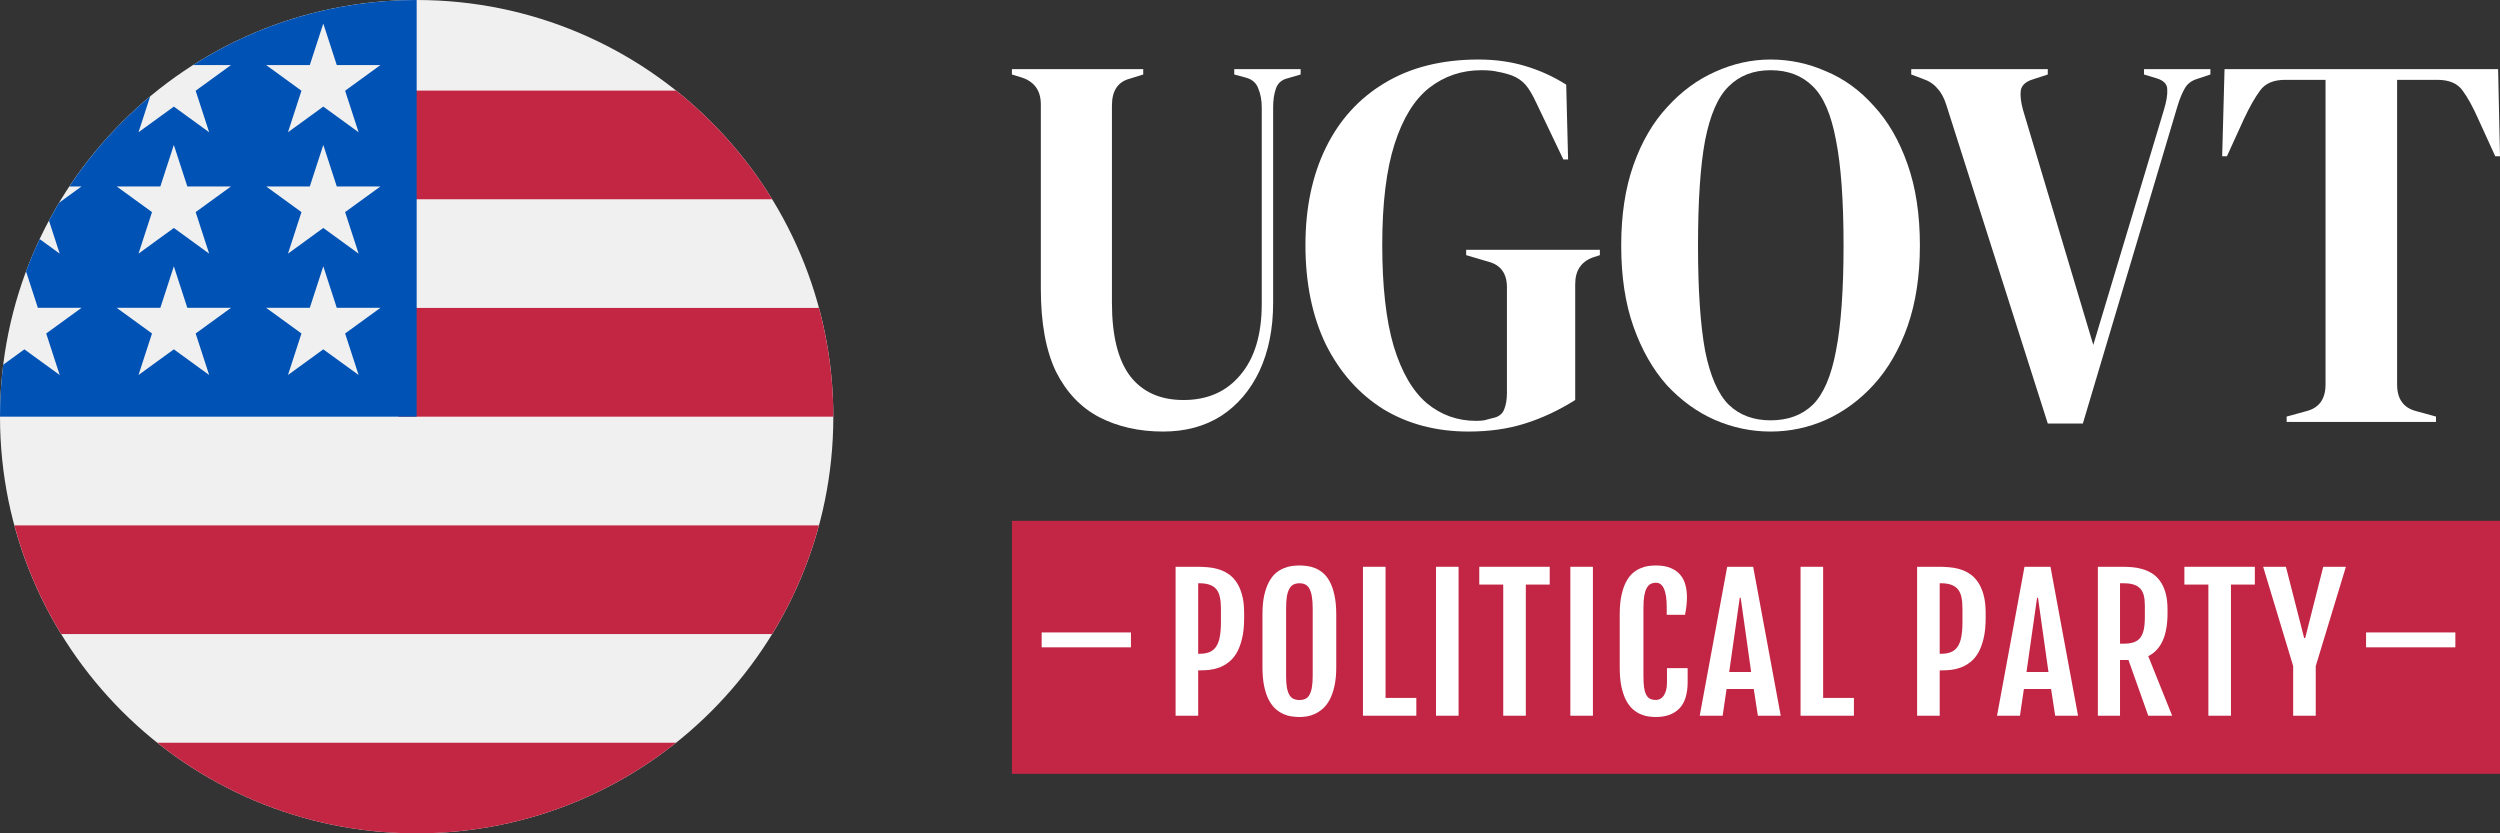 <svg width="168" height="56" viewBox="0 0 168 56" fill="none" xmlns="http://www.w3.org/2000/svg">
<rect x="0" y="0" width="168" height="56" fill="#333333" stroke="none"/>
<g clip-path="url(#clip0_17_1022)">
<path d="M28 56C43.464 56 56 43.464 56 28C56 12.536 43.464 0 28 0C12.536 0 0 12.536 0 28C0 43.464 12.536 56 28 56Z" fill="#F0F0F0"/>
<path d="M26.783 28H56C56 25.473 55.663 23.024 55.035 20.695H26.783V28Z" fill="#C32643"/>
<path d="M26.783 13.391H51.89C50.176 10.594 47.985 8.122 45.43 6.087H26.783V13.391Z" fill="#C32643"/>
<path d="M28 56C34.59 56 40.647 53.722 45.43 49.913H10.57C15.353 53.722 21.41 56 28 56Z" fill="#C32643"/>
<path d="M4.11 42.609H51.89C53.266 40.364 54.334 37.909 55.035 35.305H0.965C1.666 37.909 2.734 40.364 4.11 42.609Z" fill="#C32643"/>
<path d="M12.97 4.373H15.522L13.148 6.097L14.055 8.887L11.682 7.163L9.308 8.887L10.091 6.477C8.002 8.217 6.17 10.257 4.661 12.529H5.478L3.967 13.627C3.732 14.019 3.506 14.418 3.29 14.823L4.011 17.044L2.665 16.066C2.331 16.774 2.025 17.499 1.75 18.239L2.545 20.686H5.478L3.105 22.41L4.011 25.2L1.638 23.476L0.216 24.509C0.074 25.652 0 26.817 0 28H28C28 12.536 28 10.713 28 0C22.469 0 17.312 1.605 12.97 4.373ZM14.055 25.2L11.682 23.476L9.308 25.2L10.215 22.41L7.841 20.686H10.775L11.682 17.896L12.588 20.686H15.522L13.148 22.41L14.055 25.2ZM13.148 14.253L14.055 17.044L11.682 15.319L9.308 17.044L10.215 14.253L7.841 12.529H10.775L11.682 9.739L12.588 12.529H15.522L13.148 14.253ZM24.098 25.2L21.725 23.476L19.352 25.2L20.258 22.41L17.885 20.686H20.819L21.725 17.896L22.631 20.686H25.565L23.192 22.41L24.098 25.2ZM23.192 14.253L24.098 17.044L21.725 15.319L19.352 17.044L20.258 14.253L17.885 12.529H20.819L21.725 9.739L22.631 12.529H25.565L23.192 14.253ZM23.192 6.097L24.098 8.887L21.725 7.163L19.352 8.887L20.258 6.097L17.885 4.373H20.819L21.725 1.583L22.631 4.373H25.565L23.192 6.097Z" fill="#0052B4"/>
</g>
<path d="M78.163 29C76.549 29 75.115 28.677 73.862 28.03C72.63 27.384 71.664 26.366 70.963 24.977C70.283 23.564 69.944 21.708 69.944 19.41V7.017C69.944 6.107 69.529 5.509 68.701 5.221L68 5.006V4.647H76.825V5.006L75.901 5.293C75.115 5.509 74.722 6.107 74.722 7.089V20.343C74.722 22.57 75.137 24.223 75.965 25.3C76.793 26.354 77.983 26.881 79.533 26.881C81.148 26.881 82.422 26.318 83.356 25.192C84.312 24.067 84.79 22.475 84.79 20.415V7.233C84.79 6.754 84.716 6.335 84.567 5.976C84.44 5.592 84.164 5.341 83.739 5.221L82.942 5.006V4.647H87.403V5.006L86.543 5.257C86.139 5.353 85.873 5.58 85.746 5.94C85.619 6.299 85.555 6.718 85.555 7.197V20.343C85.555 22.091 85.247 23.624 84.631 24.941C84.015 26.234 83.155 27.24 82.05 27.958C80.946 28.653 79.65 29 78.163 29Z" fill="white"/>
<path d="M98.686 29C96.519 29 94.608 28.497 92.951 27.491C91.315 26.462 90.03 25.013 89.096 23.145C88.183 21.253 87.726 19.026 87.726 16.464C87.726 13.974 88.183 11.794 89.096 9.927C90.009 8.059 91.326 6.61 93.046 5.58C94.788 4.527 96.891 4 99.355 4C100.48 4 101.521 4.144 102.477 4.431C103.454 4.718 104.378 5.137 105.249 5.688L105.376 10.717H105.058L103.273 6.981C102.997 6.383 102.742 5.952 102.509 5.688C102.275 5.425 101.978 5.221 101.617 5.078C101.277 4.958 100.958 4.874 100.661 4.826C100.385 4.754 100.013 4.718 99.546 4.718C98.229 4.718 97.061 5.114 96.041 5.904C95.043 6.694 94.268 7.951 93.716 9.675C93.163 11.399 92.887 13.662 92.887 16.464C92.887 19.242 93.142 21.505 93.652 23.253C94.183 25.001 94.926 26.282 95.882 27.096C96.838 27.887 97.942 28.282 99.195 28.282C99.387 28.282 99.567 28.27 99.737 28.246C99.928 28.198 100.109 28.15 100.279 28.102C100.682 28.03 100.948 27.839 101.075 27.527C101.203 27.216 101.266 26.845 101.266 26.414V19.302C101.266 18.368 100.841 17.793 99.992 17.578L98.526 17.147V16.787H107.511V17.147L107.065 17.29C106.258 17.578 105.854 18.176 105.854 19.086V26.881C104.75 27.575 103.624 28.102 102.477 28.461C101.351 28.82 100.087 29 98.686 29Z" fill="white"/>
<path d="M118.981 29C117.685 29 116.432 28.737 115.221 28.21C114.032 27.683 112.959 26.905 112.004 25.875C111.069 24.821 110.326 23.516 109.773 21.96C109.221 20.403 108.945 18.583 108.945 16.5C108.945 14.441 109.221 12.633 109.773 11.076C110.326 9.52 111.08 8.227 112.035 7.197C112.991 6.143 114.064 5.353 115.253 4.826C116.464 4.275 117.707 4 118.981 4C120.277 4 121.519 4.263 122.709 4.79C123.919 5.293 124.992 6.071 125.926 7.125C126.882 8.155 127.636 9.46 128.188 11.04C128.741 12.597 129.017 14.417 129.017 16.5C129.017 18.535 128.741 20.343 128.188 21.924C127.636 23.48 126.882 24.785 125.926 25.839C124.992 26.869 123.919 27.659 122.709 28.21C121.519 28.737 120.277 29 118.981 29ZM118.981 28.246C120.149 28.246 121.094 27.898 121.816 27.204C122.539 26.486 123.059 25.276 123.378 23.576C123.717 21.852 123.887 19.493 123.887 16.5C123.887 13.483 123.717 11.124 123.378 9.424C123.059 7.7 122.539 6.49 121.816 5.796C121.094 5.078 120.149 4.718 118.981 4.718C117.834 4.718 116.899 5.078 116.177 5.796C115.455 6.49 114.924 7.7 114.584 9.424C114.266 11.124 114.106 13.483 114.106 16.5C114.106 19.493 114.266 21.852 114.584 23.576C114.924 25.276 115.455 26.486 116.177 27.204C116.899 27.898 117.834 28.246 118.981 28.246Z" fill="white"/>
<path d="M137.611 28.461L130.793 7.053C130.644 6.574 130.442 6.203 130.187 5.94C129.954 5.652 129.625 5.437 129.2 5.293L128.435 5.006V4.647H137.611V5.006L136.623 5.329C136.135 5.473 135.859 5.724 135.795 6.083C135.752 6.443 135.805 6.886 135.954 7.412L140.669 23.181L145.417 7.376C145.586 6.826 145.661 6.371 145.64 6.011C145.64 5.652 145.395 5.401 144.907 5.257L144.078 5.006V4.647H148.539V5.006L147.679 5.293C147.275 5.413 146.988 5.628 146.818 5.94C146.648 6.227 146.489 6.61 146.34 7.089L139.968 28.461H137.611Z" fill="white"/>
<path d="M153.663 28.353V27.994L154.969 27.635C155.84 27.419 156.276 26.821 156.276 25.839V5.365H153.567C152.782 5.365 152.219 5.604 151.879 6.083C151.539 6.538 151.178 7.173 150.796 7.987L149.649 10.501H149.33L149.489 4.647H167.873L168 10.501H167.681L166.534 7.987C166.173 7.173 165.823 6.538 165.483 6.083C165.143 5.604 164.58 5.365 163.794 5.365H161.086V25.839C161.086 26.821 161.522 27.419 162.393 27.635L163.699 27.994V28.353H153.663Z" fill="white"/>
<rect width="100" height="17" transform="translate(68 35)" fill="#C32644"/>
<path d="M79 38.088H80.518C80.709 38.088 80.918 38.098 81.144 38.117C81.375 38.133 81.603 38.174 81.83 38.24C82.061 38.303 82.281 38.4 82.492 38.533C82.707 38.666 82.897 38.848 83.061 39.078C83.225 39.305 83.356 39.59 83.453 39.934C83.555 40.277 83.606 40.695 83.606 41.188V41.539C83.606 42.074 83.559 42.533 83.465 42.916C83.375 43.295 83.254 43.615 83.102 43.877C82.949 44.135 82.772 44.342 82.568 44.498C82.369 44.654 82.16 44.773 81.941 44.855C81.727 44.934 81.508 44.986 81.285 45.014C81.066 45.037 80.859 45.049 80.664 45.049H80.518V48.096H79V38.088ZM80.594 43.935C80.867 43.935 81.098 43.897 81.285 43.818C81.473 43.736 81.621 43.611 81.731 43.443C81.844 43.272 81.924 43.053 81.971 42.787C82.022 42.518 82.047 42.195 82.047 41.82V40.918C82.047 40.621 82.025 40.365 81.982 40.15C81.939 39.932 81.861 39.752 81.748 39.611C81.639 39.471 81.49 39.367 81.303 39.301C81.115 39.23 80.879 39.195 80.594 39.195H80.518V43.935H80.594Z" fill="white"/>
<path d="M87.329 48.184C87.169 48.184 86.995 48.17 86.807 48.143C86.62 48.119 86.434 48.066 86.251 47.984C86.067 47.902 85.889 47.787 85.717 47.639C85.549 47.486 85.399 47.287 85.266 47.041C85.137 46.795 85.034 46.492 84.956 46.133C84.878 45.77 84.838 45.338 84.838 44.838V41.293C84.838 40.789 84.878 40.359 84.956 40.004C85.038 39.645 85.145 39.344 85.278 39.102C85.411 38.855 85.561 38.66 85.729 38.516C85.901 38.371 86.079 38.262 86.262 38.188C86.45 38.109 86.635 38.059 86.819 38.035C87.003 38.012 87.172 38 87.329 38C87.477 38 87.641 38.012 87.821 38.035C88.004 38.055 88.186 38.102 88.366 38.176C88.549 38.246 88.727 38.353 88.899 38.498C89.071 38.639 89.223 38.832 89.356 39.078C89.489 39.32 89.594 39.623 89.672 39.986C89.754 40.346 89.796 40.781 89.796 41.293V44.838C89.796 45.334 89.754 45.762 89.672 46.121C89.591 46.477 89.483 46.779 89.35 47.029C89.217 47.275 89.063 47.475 88.887 47.627C88.716 47.775 88.538 47.893 88.354 47.978C88.174 48.06 87.995 48.115 87.815 48.143C87.635 48.17 87.473 48.184 87.329 48.184ZM87.329 47.041C87.477 47.041 87.606 47.016 87.716 46.965C87.829 46.914 87.921 46.826 87.991 46.701C88.065 46.576 88.12 46.412 88.155 46.209C88.194 46.002 88.213 45.742 88.213 45.43V40.877C88.213 40.557 88.194 40.289 88.155 40.074C88.12 39.859 88.065 39.688 87.991 39.559C87.921 39.426 87.829 39.332 87.716 39.277C87.606 39.223 87.477 39.195 87.329 39.195C87.176 39.195 87.044 39.223 86.93 39.277C86.817 39.332 86.723 39.426 86.649 39.559C86.575 39.688 86.518 39.859 86.479 40.074C86.444 40.289 86.426 40.557 86.426 40.877V45.43C86.426 45.742 86.444 46.002 86.479 46.209C86.518 46.412 86.575 46.576 86.649 46.701C86.723 46.826 86.817 46.914 86.93 46.965C87.044 47.016 87.176 47.041 87.329 47.041Z" fill="white"/>
<path d="M91.591 38.088H93.109V46.9H95.177V48.096H91.591V38.088Z" fill="white"/>
<path d="M96.498 38.088H98.016V48.096H96.498V38.088Z" fill="white"/>
<path d="M101.018 39.283H99.407V38.088H104.141V39.283H102.536V48.096H101.018V39.283Z" fill="white"/>
<path d="M105.527 38.088H107.044V48.096H105.527V38.088Z" fill="white"/>
<path d="M111.277 48.184C111.121 48.184 110.951 48.17 110.767 48.143C110.588 48.119 110.406 48.066 110.222 47.984C110.043 47.902 109.869 47.787 109.701 47.639C109.537 47.486 109.39 47.287 109.262 47.041C109.137 46.795 109.035 46.492 108.957 46.133C108.883 45.77 108.846 45.338 108.846 44.838V41.293C108.846 40.789 108.885 40.359 108.963 40.004C109.041 39.645 109.144 39.344 109.273 39.102C109.402 38.855 109.551 38.66 109.719 38.516C109.887 38.371 110.06 38.262 110.24 38.188C110.42 38.109 110.597 38.059 110.773 38.035C110.953 38.012 111.119 38 111.271 38C111.67 38 112.002 38.057 112.267 38.17C112.537 38.279 112.752 38.432 112.912 38.627C113.076 38.818 113.191 39.043 113.258 39.301C113.328 39.559 113.363 39.832 113.363 40.121C113.363 40.336 113.351 40.535 113.328 40.719C113.308 40.898 113.277 41.098 113.234 41.316H112.004V40.807C112.004 40.256 111.943 39.844 111.822 39.57C111.701 39.297 111.523 39.16 111.289 39.16C111.148 39.16 111.025 39.188 110.92 39.242C110.814 39.297 110.726 39.391 110.656 39.523C110.586 39.652 110.531 39.824 110.492 40.039C110.457 40.254 110.439 40.522 110.439 40.842V45.412C110.439 45.725 110.453 45.984 110.48 46.191C110.512 46.398 110.56 46.565 110.627 46.69C110.693 46.815 110.779 46.904 110.885 46.959C110.994 47.01 111.125 47.035 111.277 47.035C111.375 47.035 111.469 47.014 111.558 46.971C111.648 46.924 111.726 46.853 111.793 46.76C111.863 46.662 111.918 46.541 111.957 46.397C112 46.248 112.021 46.074 112.021 45.875V44.897H113.41V45.822C113.41 46.627 113.226 47.221 112.859 47.603C112.492 47.986 111.965 48.18 111.277 48.184Z" fill="white"/>
<path d="M116.067 38.088H117.813L119.665 48.096H118.129L117.854 46.303H116.026L115.762 48.096H114.221L116.067 38.088ZM117.678 45.16L116.975 40.174H116.911L116.202 45.16H117.678Z" fill="white"/>
<path d="M120.997 38.088H122.515V46.9H124.583V48.096H120.997V38.088Z" fill="white"/>
<path d="M128.83 38.088H130.348C130.539 38.088 130.748 38.098 130.975 38.117C131.205 38.133 131.434 38.174 131.661 38.24C131.891 38.303 132.112 38.4 132.323 38.533C132.537 38.666 132.727 38.848 132.891 39.078C133.055 39.305 133.186 39.59 133.284 39.934C133.385 40.277 133.436 40.695 133.436 41.188V41.539C133.436 42.074 133.389 42.533 133.295 42.916C133.205 43.295 133.084 43.615 132.932 43.877C132.78 44.135 132.602 44.342 132.399 44.498C132.2 44.654 131.991 44.773 131.772 44.855C131.557 44.934 131.338 44.986 131.116 45.014C130.897 45.037 130.69 45.049 130.495 45.049H130.348V48.096H128.83V38.088ZM130.424 43.935C130.698 43.935 130.928 43.897 131.116 43.818C131.303 43.736 131.452 43.611 131.561 43.443C131.674 43.272 131.754 43.053 131.801 42.787C131.852 42.518 131.877 42.195 131.877 41.82V40.918C131.877 40.621 131.856 40.365 131.813 40.15C131.77 39.932 131.692 39.752 131.579 39.611C131.469 39.471 131.321 39.367 131.133 39.301C130.946 39.23 130.709 39.195 130.424 39.195H130.348V43.935H130.424Z" fill="white"/>
<path d="M136.046 38.088H137.792L139.644 48.096H138.108L137.833 46.303H136.005L135.741 48.096H134.2L136.046 38.088ZM137.657 45.16L136.954 40.174H136.89L136.181 45.16H137.657Z" fill="white"/>
<path d="M140.976 38.088H142.623C142.81 38.088 143.015 38.096 143.238 38.111C143.465 38.127 143.689 38.166 143.912 38.228C144.138 38.287 144.355 38.377 144.562 38.498C144.773 38.619 144.959 38.785 145.119 38.996C145.283 39.207 145.414 39.473 145.511 39.793C145.609 40.109 145.658 40.494 145.658 40.947V41.199C145.658 41.961 145.549 42.582 145.33 43.062C145.111 43.539 144.789 43.883 144.363 44.094L145.968 48.096H144.363L143.033 44.352H142.465V48.096H140.976V38.088ZM142.693 43.256C142.959 43.256 143.183 43.227 143.367 43.168C143.55 43.109 143.699 43.012 143.812 42.875C143.925 42.734 144.007 42.551 144.058 42.324C144.109 42.094 144.134 41.81 144.134 41.475V40.684C144.134 40.426 144.111 40.203 144.064 40.016C144.017 39.828 143.937 39.674 143.824 39.553C143.715 39.432 143.568 39.342 143.384 39.283C143.201 39.225 142.97 39.195 142.693 39.195H142.465V43.256H142.693Z" fill="white"/>
<path d="M148.403 39.283H146.791V38.088H151.526V39.283H149.92V48.096H148.403V39.283Z" fill="white"/>
<path d="M154.101 44.762L152.085 38.088H153.614L154.839 42.875H154.909L156.122 38.088H157.645L155.618 44.762V48.096H154.101V44.762Z" fill="white"/>
<path d="M159 43H165" stroke="white"/>
<path d="M70 43H76" stroke="white"/>
<defs>
<clipPath id="clip0_17_1022">
<rect width="56" height="56" fill="white"/>
</clipPath>
</defs>
</svg>
